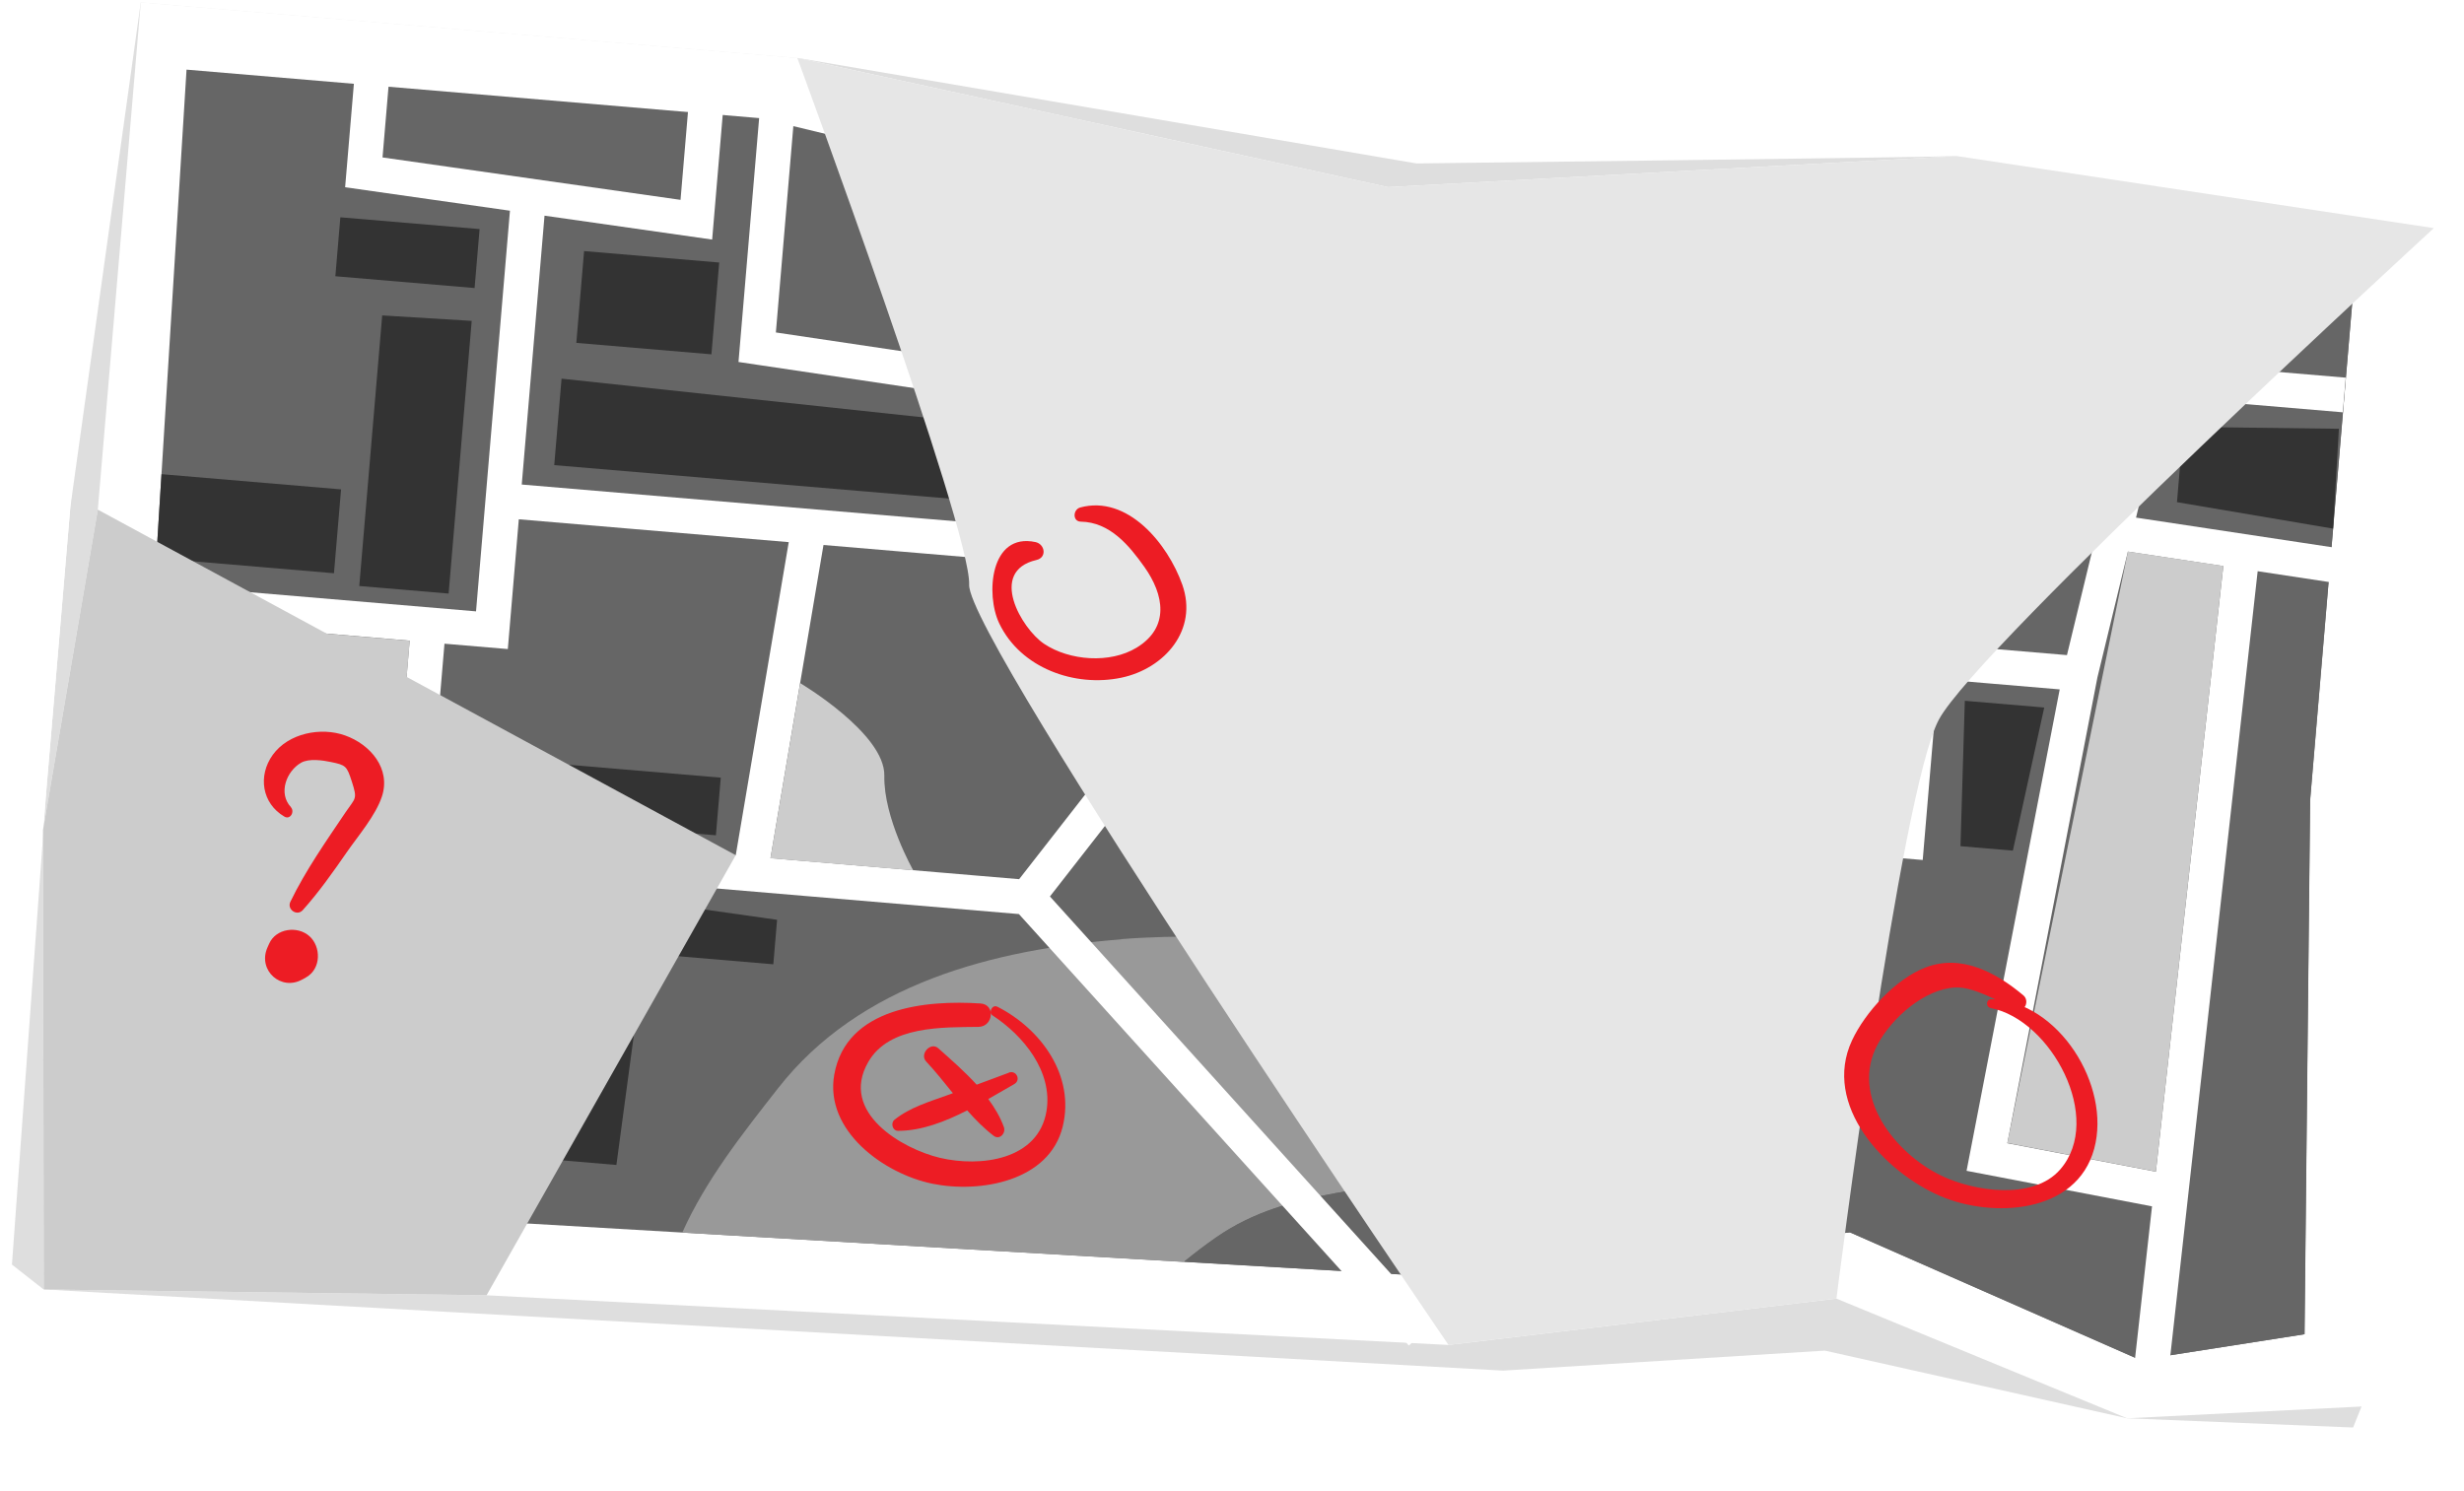 <svg width="299" height="181" viewBox="0 0 299 181" fill="none" xmlns="http://www.w3.org/2000/svg">
<g clip-path="url(#clip0_145_5664)">
<g clip-path="url(#clip1_145_5664)">
<g style="mix-blend-mode:multiply" opacity="0.26">
<path d="M237.459 18.942C234.944 19.085 171.892 19.836 171.892 19.836L96.75 7.028L17.083 0.283L8.532 61.571L5.643 95.69L1.449 153.479L5.292 156.494L182.381 166.344L221.442 163.918L258.105 172.129L285.542 173.249L286.567 170.697L237.459 18.942Z" fill="#808080"/>
</g>
<path d="M295.339 27.686L237.459 18.942L168.446 22.712L96.75 7.028L17.083 0.283L11.87 61.853L5.218 100.712L5.304 156.495L59.043 157.202L175.762 163.23L222.835 157.602L258.117 172.13L286.592 170.699L288.678 94.916L295.339 27.686Z" fill="white"/>
<path d="M285.617 34.56L280.322 97.094L279.641 161.933L259.685 165.056L224.485 149.566L174.06 154.921L64.111 148.497L13.536 149.973L12.084 104.67L18.698 72.057L22.636 8.451L92.278 14.347L169.022 32.865L236.812 26.585L285.617 34.56Z" fill="#666666"/>
<path d="M136.071 113.977C149.67 112.894 164.836 115.197 178.159 112.016C184.808 110.43 186.584 105.252 187.358 99.302C186.847 88.676 175.561 82.711 167.035 76.624C156.865 69.367 150.5 60.062 150.052 47.096C149.834 40.681 151.198 34.719 152.154 28.785L160.282 30.75C160.05 37.839 159.96 45.418 163.211 51.501C168.102 60.681 176.583 68.618 184.728 74.869C186.064 75.891 187.345 76.993 188.584 78.154C189.387 76.638 190.642 75.149 192.572 73.655C198.523 69.014 207.067 66.632 212.455 61.539C215.99 58.192 218.017 53.084 221.443 49.433C225.26 45.361 229.928 43.117 234.222 39.638C239.163 35.624 240.225 31.478 240.139 27.137L254.491 29.482C255.737 34.044 256.319 38.611 255.875 40.82C254.114 49.584 244.615 54.108 237.367 57.117C224.08 62.621 218.861 72.394 218.821 86.632C218.77 103.754 225.291 118.315 207.714 129.423C203.008 132.401 197.626 133.074 192.524 135.086C187.346 137.115 182.898 140.09 177.543 141.76C167.463 144.885 156.538 143.935 147.568 150.186C146.212 151.127 144.913 152.122 143.648 153.157L82.789 149.6C85.634 143.235 90.073 137.62 94.419 132.07C104.366 119.359 120.579 115.231 136.069 114.001L136.071 113.977Z" fill="#999999"/>
<path d="M177.557 141.737C182.924 140.08 187.36 137.091 192.538 135.062C197.639 133.063 203.009 132.388 207.728 129.399C225.293 118.29 218.784 103.731 218.835 86.609C218.874 72.383 224.095 62.598 237.382 57.093C244.629 54.097 254.128 49.561 255.889 40.797C256.316 38.648 255.769 34.243 254.588 29.785L254.663 29.484L285.63 34.549L280.335 97.083L279.655 161.922L259.699 165.045L224.497 149.567L174.086 154.911L143.674 153.134C144.941 152.087 146.252 151.093 147.594 150.164C156.565 143.913 167.489 144.862 177.569 141.738L177.557 141.737Z" fill="#666666"/>
<path d="M236.812 26.585L240.357 27.168L240.138 27.149C240.225 31.478 239.175 35.625 234.222 39.638C229.928 43.117 225.26 45.361 221.443 49.433C218.016 53.096 215.99 58.191 212.455 61.539C207.066 66.644 198.522 69.026 192.572 73.655C190.641 75.161 189.4 76.639 188.584 78.154C187.345 76.993 186.064 75.891 184.728 74.869C176.595 68.619 168.102 60.681 163.212 51.501C159.972 45.419 160.05 37.838 160.282 30.75L169.011 32.851L236.801 26.572L236.812 26.585Z" fill="#CCCCCC"/>
<path d="M29.634 76.064L24.586 122.351L10.687 121.175L10.331 125.38L24.132 126.549L21.256 152.983L25.451 153.437L28.348 126.893L60.885 129.648L57.256 153.527L61.435 154.163L68.716 106.285L123.642 110.936L170.958 163.302L174.082 160.46L127.406 108.799L147.54 82.99L171.936 88.874L175.443 99.472L233.317 104.372L235.176 82.418L249.94 83.668L238.638 142.096L261.142 146.408L258.805 167.339L262.998 167.805L273.962 69.325L287.166 71.327L287.802 67.145L259.202 62.82L262.733 48.215L284.294 50.04L284.65 45.835L259.483 43.704L250.82 79.507L231.305 77.855L229.446 99.809L178.552 95.499L175.181 85.319L129.659 74.356L134.625 15.711L123.107 16.552L120.757 44.309L94.15 40.349L96.784 9.241L83.944 8.154L82.581 24.256L46.419 19.107L47.429 7.174L43.227 6.818L41.88 22.725L61.882 25.573L57.765 74.198L14.971 70.575L14.615 74.78L29.635 76.052L29.634 76.064ZM243.585 138.734L254.517 82.214L258.214 66.948L269.795 68.702L261.608 142.2L243.583 138.746L243.585 138.734ZM61.623 78.773L62.956 63.023L95.712 65.797L89.28 103.803L52.029 100.649L53.936 78.122L61.635 78.774L61.623 78.773ZM130.018 20.28L126.304 64.139L63.313 58.806L66.076 26.174L86.418 29.075L87.803 12.716L92.225 13.091L89.614 43.931L124.593 49.139L127.018 20.493L130.005 20.279L130.018 20.28ZM143.02 81.896L123.669 106.702L93.496 104.147L99.928 66.142L125.936 68.344L125.152 77.596L143.008 81.895L143.02 81.896ZM33.838 76.408L49.71 77.752L47.447 104.484L64.477 105.926L61.509 125.466L28.802 122.696L33.85 76.409L33.838 76.408Z" fill="white"/>
<path d="M97.098 82.906C97.098 82.906 107.413 89.022 107.311 94.145C107.208 99.268 110.817 105.626 110.817 105.626L93.495 104.16L97.097 82.918L97.098 82.906Z" fill="#CCCCCC"/>
<path d="M33.849 76.421L49.721 77.765L47.459 104.485L64.489 105.927L61.509 125.466L28.802 122.696L33.849 76.421Z" fill="#CCCCCC"/>
<path d="M258.215 66.936L269.796 68.689L261.609 142.187L243.586 138.721L258.215 66.936Z" fill="#CCCCCC"/>
<path d="M264.944 51.803L264.17 60.945L283.111 64.157L283.818 52.038L264.944 51.803Z" fill="#333333"/>
<path d="M248.061 85.867L238.425 85.051L237.9 102.698L244.259 103.236L248.061 85.867Z" fill="#333333"/>
<path d="M125.277 52.07L124.496 61.298L67.255 56.451L68.143 45.956L125.277 52.07Z" fill="#333333"/>
<path d="M87.274 31.861L70.878 30.472L69.934 41.614L86.331 43.002L87.274 31.861Z" fill="#333333"/>
<path d="M58.197 27.802L41.301 26.372L40.695 33.527L57.591 34.958L58.197 27.802Z" fill="#333333"/>
<path d="M57.241 38.943L54.439 72.038L43.597 71.12L46.378 38.281L57.241 38.943Z" fill="#333333"/>
<path d="M41.388 59.393L40.526 69.571L18.965 67.745L19.596 57.547L41.388 59.393Z" fill="#333333"/>
<path d="M94.298 111.631L93.84 117.031L78.248 115.711L74.798 141.385L65.26 140.577L71.736 108.431L94.298 111.631Z" fill="#333333"/>
<path d="M143.659 74.35L133.172 72.284L135.832 40.871L144.36 42.305L143.659 74.35Z" fill="#333333"/>
<path d="M87.465 94.38L55.622 91.684L55.029 98.68L86.872 101.377L87.465 94.38Z" fill="#333333"/>
<g style="mix-blend-mode:multiply">
<path d="M96.75 7.028C96.75 7.028 117.853 64.259 117.604 70.966C117.355 77.672 175.774 163.231 175.774 163.231L222.847 157.604C222.847 157.604 230.593 96.124 235.275 87.338C239.957 78.551 295.339 27.686 295.339 27.686L237.471 18.943L168.446 22.712L96.75 7.028Z" fill="#E6E6E6"/>
</g>
<g style="mix-blend-mode:multiply">
<path d="M11.87 61.853L89.281 103.791L59.043 157.202L5.304 156.495L5.218 100.712L11.87 61.853Z" fill="#CCCCCC"/>
</g>
<path d="M121.022 122.181C120.398 121.87 119.895 122.883 120.465 123.251C124.196 125.691 127.765 130.057 126.994 134.816C126.02 140.811 118.954 141.674 114.07 140.523C109.476 139.435 101.827 135.006 105.363 128.884C107.909 124.459 114.405 124.69 118.741 124.627C120.535 124.595 120.836 121.907 118.981 121.787C112.417 121.354 102.675 122.235 101.232 130.437C100.042 137.249 107.293 142.466 113.142 143.661C118.931 144.839 127.324 143.377 128.954 136.738C130.472 130.544 126.315 124.863 121.034 122.182L121.022 122.181Z" fill="#ED1C24"/>
<path d="M122.417 130.193C121.123 130.685 119.819 131.164 118.515 131.643C117.056 130.034 115.376 128.578 113.859 127.222C112.923 126.393 111.553 127.935 112.386 128.828C113.511 130.028 114.564 131.357 115.63 132.675C115.415 132.755 115.187 132.834 114.972 132.914C112.744 133.72 110.418 134.395 108.548 135.894C108.048 136.294 108.299 137.248 108.974 137.244C111.795 137.249 114.662 136.141 117.367 134.762C118.364 135.89 119.403 136.948 120.578 137.846C121.305 138.398 122.077 137.531 121.821 136.797C121.384 135.581 120.707 134.443 119.926 133.383C121.021 132.763 122.068 132.14 123.072 131.574C123.936 131.083 123.331 129.828 122.405 130.18L122.417 130.193Z" fill="#ED1C24"/>
<path d="M241.678 121.261C249.777 121.53 256.202 131.724 254.128 139.405C251.983 147.351 241.769 147.862 235.47 145.167C228.674 142.259 221.07 134.114 224.741 126.261C226.343 122.836 230.033 118.814 233.635 117.425C238.011 115.733 242.245 118.044 245.532 120.802C246.311 121.457 245.72 122.93 244.654 122.483C242.605 121.61 239.526 119.729 237.271 119.845C233.5 120.041 229.559 123.55 227.838 126.768C224.472 133.052 229.935 139.972 235.605 142.699C239.507 144.576 246.698 145.725 250.001 141.929C255.356 135.765 248.889 123.763 241.586 122.346C240.922 122.216 240.979 121.251 241.677 121.274L241.678 121.261Z" fill="#ED1C24"/>
<path d="M131.059 61.596C136.824 60.021 141.705 65.984 143.468 70.958C145.408 76.438 141.343 81.128 136.095 82.243C130.411 83.443 123.851 81.083 121.256 75.658C119.587 72.177 120.131 64.599 125.661 65.791C126.817 66.049 127.061 67.666 125.772 67.962C119.877 69.329 123.973 76.305 126.69 78.131C129.778 80.198 134.704 80.565 137.925 78.604C141.961 76.146 141.266 72.183 138.865 68.8C136.991 66.162 134.675 63.375 131.159 63.31C130.13 63.297 130.192 61.841 131.071 61.596L131.059 61.596Z" fill="#ED1C24"/>
<path d="M35.301 97.956C33.726 96.275 34.763 93.588 36.53 92.572C37.472 92.025 39.157 92.266 40.193 92.489C41.965 92.86 42.08 92.956 42.693 94.849C43.402 97.046 43.141 96.802 41.935 98.579C39.577 102.087 37.081 105.632 35.237 109.442C34.791 110.361 36.029 111.24 36.733 110.464C38.683 108.297 40.426 105.817 42.09 103.417C43.473 101.422 45.568 98.997 46.341 96.68C47.461 93.301 44.963 90.352 41.866 89.254C38.924 88.207 35.006 88.981 33.103 91.606C31.268 94.152 31.781 97.51 34.505 99.104C35.229 99.533 35.795 98.501 35.289 97.955L35.301 97.956Z" fill="#ED1C24"/>
<path d="M36.76 118.84C36.902 118.754 37.056 118.668 37.199 118.582C38.967 117.553 38.982 114.903 37.545 113.615C36.096 112.326 33.479 112.669 32.658 114.539C32.584 114.693 32.52 114.859 32.446 115.012C31.242 117.783 34.14 120.361 36.747 118.839L36.76 118.84Z" fill="#ED1C24"/>
</g>
</g>
<defs>
<clipPath id="clip0_145_5664">
<rect width="298.471" height="180.243" fill="white" transform="translate(0.529)"/>
</clipPath>
<clipPath id="clip1_145_5664">
<rect width="286.276" height="156.649" fill="white" transform="translate(13.745) rotate(4.84)"/>
</clipPath>
</defs>
</svg>

